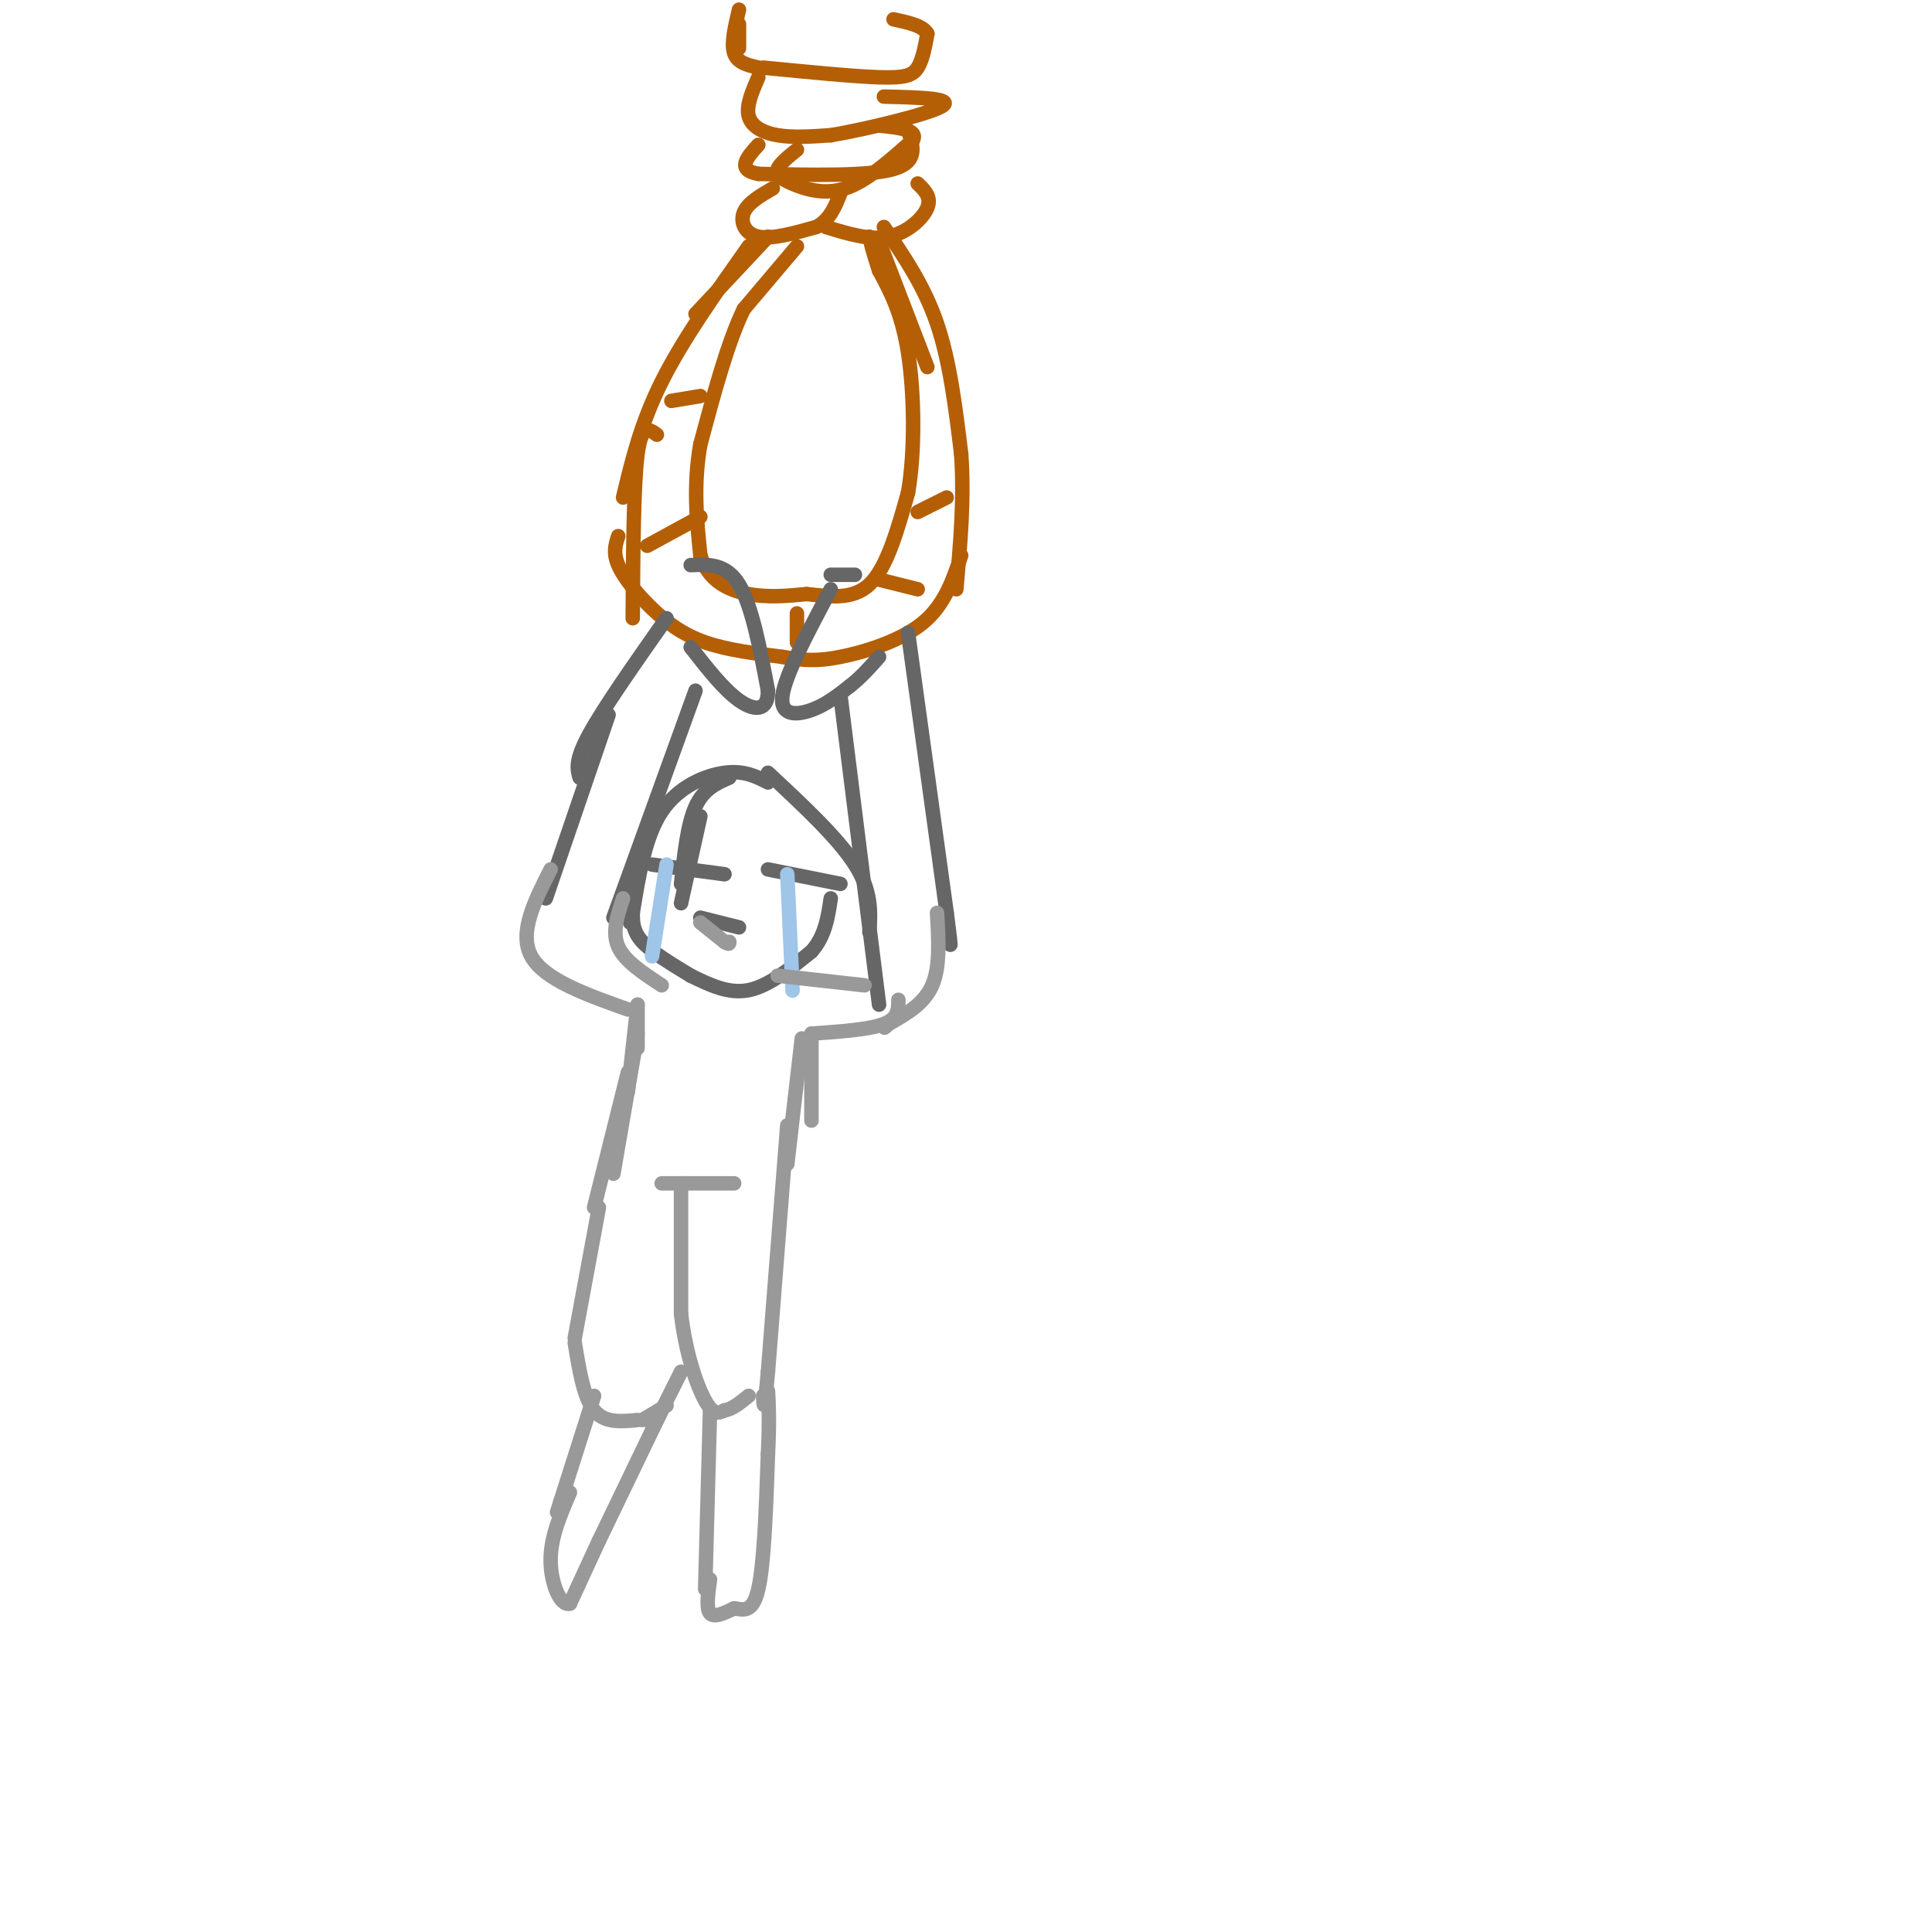 <svg viewBox='0 0 400 400' version='1.1' xmlns='http://www.w3.org/2000/svg' xmlns:xlink='http://www.w3.org/1999/xlink'><g fill='none' stroke='#b45f06' stroke-width='3' stroke-linecap='round' stroke-linejoin='round'><path d='M153,5c0.000,0.000 0.000,5.000 0,5'/><path d='M153,2c-0.833,3.500 -1.667,7.000 -1,9c0.667,2.000 2.833,2.500 5,3'/><path d='M158,14c9.289,0.911 18.578,1.822 24,2c5.422,0.178 6.978,-0.378 8,-2c1.022,-1.622 1.511,-4.311 2,-7'/><path d='M192,7c-0.833,-1.667 -3.917,-2.333 -7,-3'/><path d='M157,16c-1.267,2.933 -2.533,5.867 -2,8c0.533,2.133 2.867,3.467 6,4c3.133,0.533 7.067,0.267 11,0'/><path d='M172,28c7.356,-1.244 20.244,-4.356 23,-6c2.756,-1.644 -4.622,-1.822 -12,-2'/><path d='M165,31c-1.786,1.440 -3.571,2.881 -4,4c-0.429,1.119 0.500,1.917 3,3c2.500,1.083 6.571,2.452 11,1c4.429,-1.452 9.214,-5.726 14,-10'/><path d='M189,29c1.167,-2.167 -2.917,-2.583 -7,-3'/><path d='M188,27c1.083,3.250 2.167,6.500 -3,8c-5.167,1.500 -16.583,1.250 -28,1'/><path d='M157,36c-4.667,-0.833 -2.333,-3.417 0,-6'/><path d='M160,39c-2.600,1.511 -5.200,3.022 -6,5c-0.800,1.978 0.200,4.422 3,5c2.800,0.578 7.400,-0.711 12,-2'/><path d='M169,47c2.833,-1.500 3.917,-4.250 5,-7'/><path d='M171,47c4.556,1.400 9.111,2.800 13,2c3.889,-0.800 7.111,-3.800 8,-6c0.889,-2.200 -0.556,-3.600 -2,-5'/><path d='M159,49c0.000,0.000 -15.000,16.000 -15,16'/><path d='M155,51c-6.833,9.667 -13.667,19.333 -18,28c-4.333,8.667 -6.167,16.333 -8,24'/><path d='M182,50c0.000,0.000 10.000,26.000 10,26'/><path d='M183,47c4.167,6.083 8.333,12.167 11,20c2.667,7.833 3.833,17.417 5,27'/><path d='M199,94c0.667,9.167 -0.167,18.583 -1,28'/><path d='M136,90c-1.583,-1.167 -3.167,-2.333 -4,4c-0.833,6.333 -0.917,20.167 -1,34'/><path d='M128,111c-0.560,1.708 -1.119,3.417 0,6c1.119,2.583 3.917,6.042 7,9c3.083,2.958 6.452,5.417 11,7c4.548,1.583 10.274,2.292 16,3'/><path d='M162,136c4.274,0.714 6.958,1.000 12,0c5.042,-1.000 12.440,-3.286 17,-7c4.560,-3.714 6.280,-8.857 8,-14'/><path d='M165,51c0.000,0.000 -11.000,13.000 -11,13'/><path d='M154,64c-3.333,6.833 -6.167,17.417 -9,28'/><path d='M145,92c-1.500,8.500 -0.750,15.750 0,23'/><path d='M145,115c1.689,5.356 5.911,7.244 10,8c4.089,0.756 8.044,0.378 12,0'/><path d='M167,123c4.400,0.400 9.400,1.400 13,-2c3.600,-3.400 5.800,-11.200 8,-19'/><path d='M188,102c1.511,-8.644 1.289,-20.756 0,-29c-1.289,-8.244 -3.644,-12.622 -6,-17'/><path d='M182,56c-1.333,-4.000 -1.667,-5.500 -2,-7'/><path d='M165,127c0.000,0.000 0.000,6.000 0,6'/><path d='M182,120c0.000,0.000 8.000,2.000 8,2'/><path d='M190,106c0.000,0.000 6.000,-3.000 6,-3'/><path d='M145,107c0.000,0.000 -11.000,6.000 -11,6'/><path d='M139,83c0.000,0.000 6.000,-1.000 6,-1'/></g>
<g fill='none' stroke='#666666' stroke-width='3' stroke-linecap='round' stroke-linejoin='round'><path d='M120,161c-0.500,-1.750 -1.000,-3.500 2,-9c3.000,-5.500 9.500,-14.750 16,-24'/><path d='M143,117c3.667,-0.167 7.333,-0.333 10,4c2.667,4.333 4.333,13.167 6,22'/><path d='M159,143c0.044,4.356 -2.844,4.244 -6,2c-3.156,-2.244 -6.578,-6.622 -10,-11'/><path d='M172,122c-4.711,8.844 -9.422,17.689 -10,22c-0.578,4.311 2.978,4.089 6,3c3.022,-1.089 5.511,-3.044 8,-5'/><path d='M176,142c2.333,-1.833 4.167,-3.917 6,-6'/><path d='M172,119c0.000,0.000 5.000,0.000 5,0'/><path d='M188,131c0.000,0.000 8.000,58.000 8,58'/><path d='M196,189c1.333,10.167 0.667,6.583 0,3'/><path d='M174,144c0.000,0.000 8.000,64.000 8,64'/><path d='M144,143c0.000,0.000 -17.000,47.000 -17,47'/><path d='M126,148c0.000,0.000 -13.000,38.000 -13,38'/><path d='M145,169c0.000,0.000 -4.000,18.000 -4,18'/><path d='M141,183c0.667,-6.167 1.333,-12.333 3,-16c1.667,-3.667 4.333,-4.833 7,-6'/><path d='M159,160c7.250,6.750 14.500,13.500 18,19c3.500,5.500 3.250,9.750 3,14'/><path d='M159,162c-2.489,-1.267 -4.978,-2.533 -9,-2c-4.022,0.533 -9.578,2.867 -13,8c-3.422,5.133 -4.711,13.067 -6,21'/><path d='M131,189c-1.000,3.500 -0.500,1.750 0,0'/><path d='M131,189c0.000,1.917 0.000,3.833 2,6c2.000,2.167 6.000,4.583 10,7'/><path d='M143,202c3.917,1.917 7.833,3.833 12,3c4.167,-0.833 8.583,-4.417 13,-8'/><path d='M168,197c2.833,-3.167 3.417,-7.083 4,-11'/><path d='M159,180c0.000,0.000 15.000,3.000 15,3'/><path d='M150,181c0.000,0.000 -15.000,-2.000 -15,-2'/><path d='M145,190c0.000,0.000 8.000,2.000 8,2'/></g>
<g fill='none' stroke='#9fc5e8' stroke-width='3' stroke-linecap='round' stroke-linejoin='round'><path d='M163,181c0.000,0.000 1.000,22.000 1,22'/><path d='M164,203c0.167,3.667 0.083,1.833 0,0'/><path d='M138,179c0.000,0.000 -3.000,19.000 -3,19'/></g>
<g fill='none' stroke='#999999' stroke-width='3' stroke-linecap='round' stroke-linejoin='round'><path d='M145,191c0.000,0.000 5.000,4.000 5,4'/><path d='M150,195c1.000,0.667 1.000,0.333 1,0'/><path d='M129,186c-1.167,3.500 -2.333,7.000 -1,10c1.333,3.000 5.167,5.500 9,8'/><path d='M179,204c0.000,0.000 -18.000,-2.000 -18,-2'/><path d='M194,189c0.333,5.583 0.667,11.167 -1,15c-1.667,3.833 -5.333,5.917 -9,8'/><path d='M184,212c-1.500,1.333 -0.750,0.667 0,0'/><path d='M114,180c-3.333,6.583 -6.667,13.167 -4,18c2.667,4.833 11.333,7.917 20,11'/><path d='M132,208c0.000,0.000 0.000,9.000 0,9'/><path d='M132,208c0.000,0.000 -2.000,18.000 -2,18'/><path d='M186,207c0.000,1.917 0.000,3.833 -3,5c-3.000,1.167 -9.000,1.583 -15,2'/><path d='M168,214c0.000,0.000 0.000,18.000 0,18'/><path d='M166,215c0.000,0.000 -3.000,26.000 -3,26'/><path d='M132,214c0.000,0.000 -5.000,29.000 -5,29'/><path d='M130,222c0.000,0.000 -7.000,28.000 -7,28'/><path d='M124,250c0.000,0.000 -5.000,27.000 -5,27'/><path d='M119,278c0.917,5.667 1.833,11.333 4,14c2.167,2.667 5.583,2.333 9,2'/><path d='M133,294c0.000,0.000 5.000,-3.000 5,-3'/><path d='M163,233c0.000,0.000 -4.000,51.000 -4,51'/><path d='M159,284c-0.833,9.333 -0.917,7.167 -1,5'/><path d='M141,245c0.000,0.000 0.000,27.000 0,27'/><path d='M141,272c0.933,8.111 3.267,14.889 5,18c1.733,3.111 2.867,2.556 4,2'/><path d='M150,292c1.500,-0.167 3.250,-1.583 5,-3'/><path d='M141,284c0.000,0.000 -6.000,12.000 -6,12'/><path d='M137,245c0.000,0.000 15.000,0.000 15,0'/><path d='M123,289c0.000,0.000 -7.000,22.000 -7,22'/><path d='M116,311c-1.167,3.667 -0.583,1.833 0,0'/><path d='M137,292c0.000,0.000 -13.000,27.000 -13,27'/><path d='M124,319c0.000,0.000 -6.000,13.000 -6,13'/><path d='M118,332c-2.000,0.644 -4.000,-4.244 -4,-9c0.000,-4.756 2.000,-9.378 4,-14'/><path d='M147,292c0.000,0.000 -1.000,37.000 -1,37'/><path d='M147,327c-0.417,3.000 -0.833,6.000 0,7c0.833,1.000 2.917,0.000 5,-1'/><path d='M152,333c1.800,0.200 3.800,1.200 5,-4c1.200,-5.200 1.600,-16.600 2,-28'/><path d='M159,301c0.333,-6.833 0.167,-9.917 0,-13'/></g>
</svg>